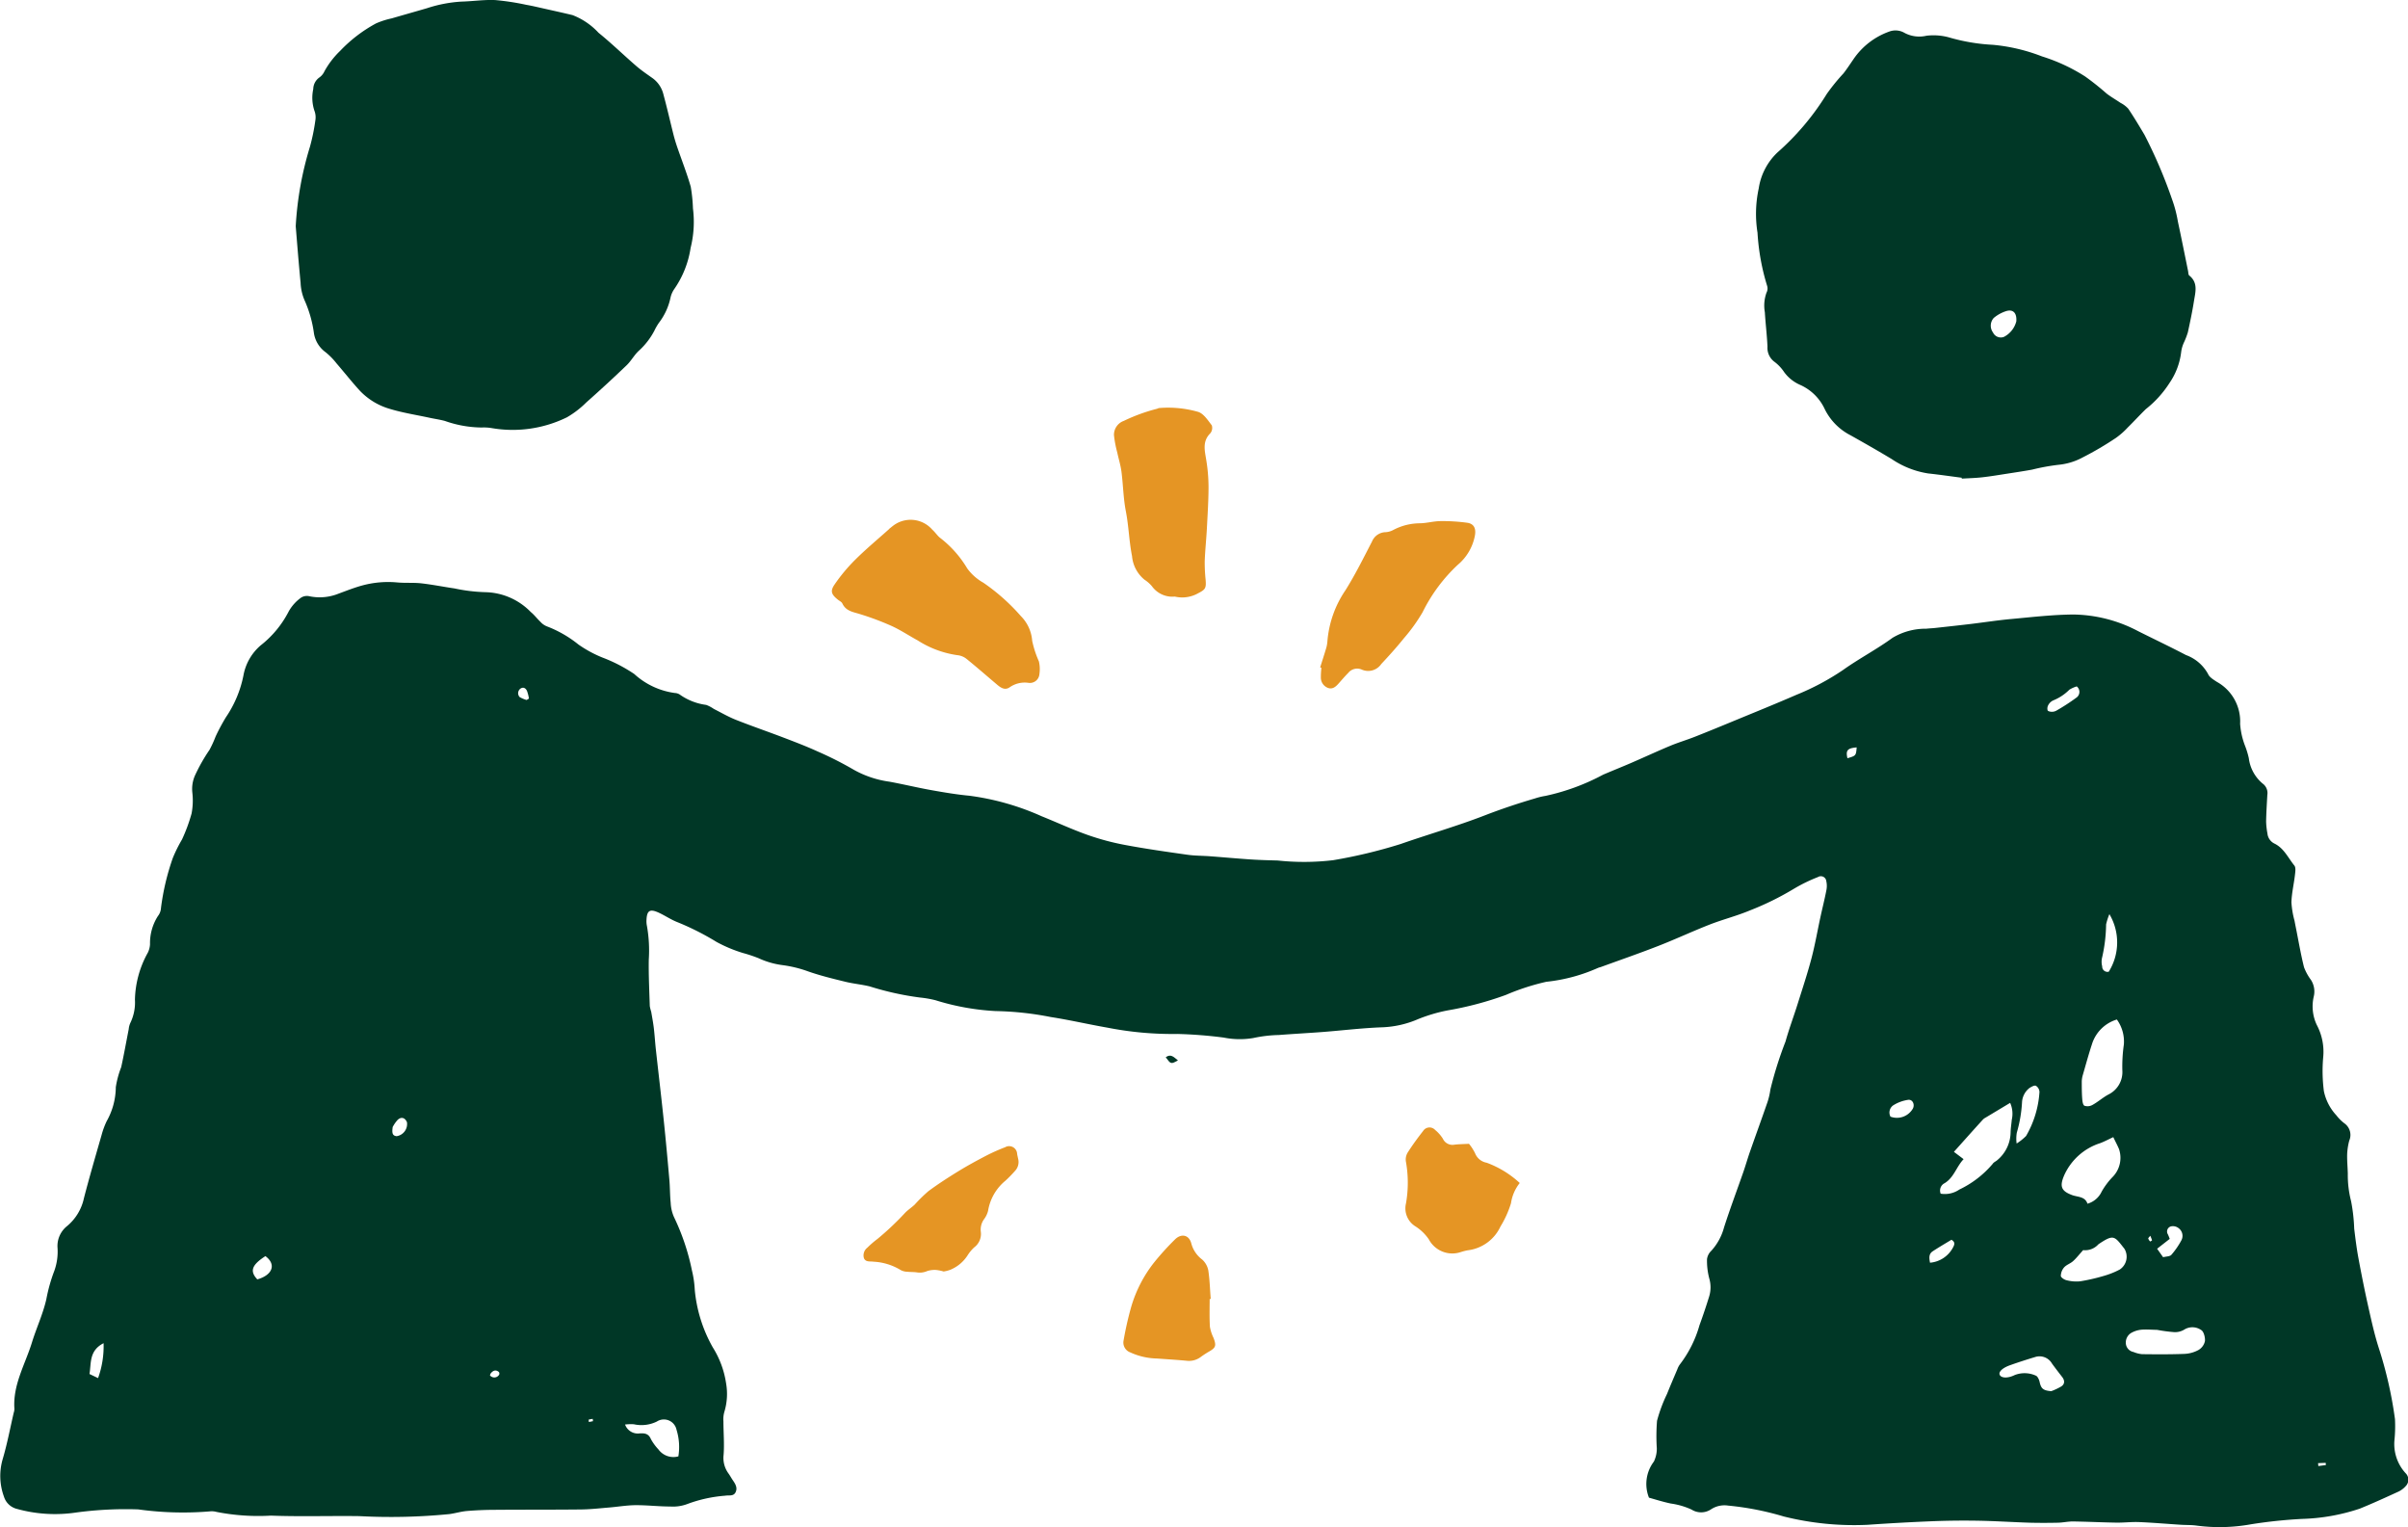 <svg xmlns="http://www.w3.org/2000/svg" width="146.688" height="93.01" viewBox="0 0 146.688 93.01">
  <g id="Group_108" data-name="Group 108" transform="translate(-1099.111 -1764.186)">
    <path id="Path_528" data-name="Path 528" d="M1199.561,1855.4a2.257,2.257,0,0,1,.3-2.2,1.815,1.815,0,0,0,.178-.8,11.757,11.757,0,0,1,.013-1.681,9.062,9.062,0,0,1,.608-1.634c.2-.5.416-1,.628-1.5a1.166,1.166,0,0,1,.169-.318,7.058,7.058,0,0,0,1.181-2.368c.207-.566.4-1.137.578-1.714a1.915,1.915,0,0,0,.02-1.128,4.25,4.25,0,0,1-.139-1.186.857.857,0,0,1,.264-.51,3.425,3.425,0,0,0,.772-1.417c.361-1.128.78-2.238,1.17-3.358.146-.418.266-.846.413-1.264.351-1.005.717-2.005,1.064-3.011a4.143,4.143,0,0,0,.176-.764,23.156,23.156,0,0,1,.924-2.93c.215-.774.5-1.528.742-2.3.289-.919.593-1.834.839-2.765.22-.836.366-1.69.55-2.535.115-.529.249-1.054.352-1.585a1.338,1.338,0,0,0,0-.584.333.333,0,0,0-.509-.245,9.731,9.731,0,0,0-1.5.735,17.483,17.483,0,0,1-2.652,1.3c-.8.334-1.641.545-2.446.859-1.051.411-2.074.891-3.125,1.3-1.161.453-2.341.861-3.513,1.288a1.179,1.179,0,0,0-.172.055,10.329,10.329,0,0,1-3.134.84,14.087,14.087,0,0,0-2.466.8,20.382,20.382,0,0,1-3.559.945,9.8,9.8,0,0,0-1.788.529,6.07,6.07,0,0,1-2.219.5c-1.187.043-2.37.189-3.556.281-.9.07-1.806.116-2.708.187a8.141,8.141,0,0,0-1.558.184,4.969,4.969,0,0,1-1.8-.027,27,27,0,0,0-2.827-.221,20.559,20.559,0,0,1-4.265-.385c-1.152-.2-2.293-.468-3.448-.646a18.96,18.96,0,0,0-3.359-.363,14.909,14.909,0,0,1-3.661-.66,6.458,6.458,0,0,0-.952-.165,17.86,17.86,0,0,1-3.059-.678c-.486-.118-.99-.162-1.476-.281-.762-.187-1.529-.372-2.268-.631a7.339,7.339,0,0,0-1.576-.385,4.946,4.946,0,0,1-1.444-.419,8.861,8.861,0,0,0-.944-.315,8.577,8.577,0,0,1-1.611-.672,16.174,16.174,0,0,0-2.369-1.2c-.412-.156-.783-.418-1.188-.6-.52-.231-.694-.109-.718.464a1.351,1.351,0,0,0,.028.36,8.515,8.515,0,0,1,.112,2.048c-.016.943.032,1.887.061,2.83a2.679,2.679,0,0,0,.087.35c.058.333.12.666.16,1,.052.436.077.875.125,1.311.157,1.42.326,2.839.475,4.26.128,1.219.239,2.439.346,3.66.041.462.032.929.08,1.391a2.377,2.377,0,0,0,.2.874,13.822,13.822,0,0,1,1.094,3.253,6.272,6.272,0,0,1,.173,1.181,8.738,8.738,0,0,0,1.094,3.5,5.677,5.677,0,0,1,.814,2.195,3.76,3.76,0,0,1-.1,1.72,1.617,1.617,0,0,0-.062.6c0,.682.063,1.367.01,2.043a1.6,1.6,0,0,0,.3,1.131c.094.13.169.274.26.407.153.221.3.455.173.727s-.409.174-.64.217a8.415,8.415,0,0,0-2.284.5,2.485,2.485,0,0,1-1.062.158c-.706,0-1.411-.086-2.116-.081-.543.005-1.085.1-1.628.144-.56.047-1.122.111-1.683.117-1.735.019-3.47.009-5.2.022-.583,0-1.167.024-1.747.071-.359.03-.71.139-1.068.188a36.366,36.366,0,0,1-5.494.125c-1.795-.024-3.592.037-5.385-.031a13.209,13.209,0,0,1-3.313-.225,1.086,1.086,0,0,0-.421-.032,19.831,19.831,0,0,1-4.349-.122,22.574,22.574,0,0,0-3.8.192,8.688,8.688,0,0,1-3.645-.237,1.1,1.1,0,0,1-.735-.729,3.652,3.652,0,0,1-.072-2.308c.271-.92.448-1.867.665-2.8a.838.838,0,0,0,.043-.237c-.106-1.466.656-2.713,1.065-4.04.272-.885.674-1.735.881-2.648a10.012,10.012,0,0,1,.49-1.735,3.479,3.479,0,0,0,.193-1.357,1.551,1.551,0,0,1,.558-1.339,3.025,3.025,0,0,0,1.048-1.718c.334-1.286.707-2.562,1.074-3.84a4.87,4.87,0,0,1,.313-.851,4.278,4.278,0,0,0,.555-2.071,5.671,5.671,0,0,1,.328-1.215c.169-.768.306-1.542.458-2.314a1.2,1.2,0,0,1,.108-.4,2.849,2.849,0,0,0,.271-1.4,6.117,6.117,0,0,1,.786-2.86,1.339,1.339,0,0,0,.133-.513,3.051,3.051,0,0,1,.478-1.712.891.891,0,0,0,.19-.5,14.667,14.667,0,0,1,.72-3.041,8.771,8.771,0,0,1,.561-1.129,10.2,10.2,0,0,0,.584-1.586,4.25,4.25,0,0,0,.046-1.256,2.031,2.031,0,0,1,.155-1.044,10.6,10.6,0,0,1,.89-1.572,7.032,7.032,0,0,0,.373-.816,12.2,12.2,0,0,1,.628-1.172,6.9,6.9,0,0,0,1.066-2.543,3.149,3.149,0,0,1,1.049-1.831,6.233,6.233,0,0,0,1.712-2.075,2.585,2.585,0,0,1,.757-.837.665.665,0,0,1,.508-.078,3.081,3.081,0,0,0,1.774-.163c.492-.18.981-.376,1.486-.509a6.016,6.016,0,0,1,2.094-.17c.482.043.971,0,1.451.053.679.076,1.351.213,2.028.311a10.27,10.27,0,0,0,1.911.229,3.97,3.97,0,0,1,2.732,1.206c.217.176.387.408.591.6a1.04,1.04,0,0,0,.389.274,7.072,7.072,0,0,1,1.927,1.108,7.282,7.282,0,0,0,1.481.8,9.416,9.416,0,0,1,1.918.995,4.562,4.562,0,0,0,2.477,1.157.588.588,0,0,1,.337.124,3.572,3.572,0,0,0,1.565.6,2.08,2.08,0,0,1,.468.246c.446.225.881.479,1.344.663.969.384,1.957.722,2.931,1.094.689.263,1.38.527,2.051.834a21.237,21.237,0,0,1,2.207,1.118,6.128,6.128,0,0,0,2.158.721c.851.156,1.693.36,2.544.513.774.138,1.552.27,2.334.343a15.738,15.738,0,0,1,4.4,1.25c.933.374,1.846.8,2.793,1.135a15.346,15.346,0,0,0,2.271.61c1.266.238,2.544.42,3.821.6.457.065.925.058,1.387.093.825.062,1.649.138,2.475.193.543.036,1.088.049,1.633.064a15.036,15.036,0,0,0,3.379-.019,30.78,30.78,0,0,0,4.111-.986c1.693-.591,3.422-1.085,5.093-1.731,1.017-.394,2.044-.738,3.088-1.044a4.226,4.226,0,0,1,.642-.156,13.333,13.333,0,0,0,3.508-1.29c.571-.245,1.15-.475,1.722-.722.794-.343,1.579-.708,2.378-1.041.481-.2.984-.348,1.47-.539.789-.31,1.573-.633,2.356-.957,1.286-.531,2.577-1.051,3.852-1.607a15.244,15.244,0,0,0,2.823-1.5c.98-.7,2.06-1.261,3.032-1.971a3.932,3.932,0,0,1,2.055-.554c.181-.021.363-.026.544-.046.738-.081,1.477-.161,2.215-.249.82-.1,1.636-.227,2.458-.3,1.242-.114,2.487-.26,3.732-.27a8.672,8.672,0,0,1,3.953,1.012c.973.487,1.956.953,2.92,1.458a2.511,2.511,0,0,1,1.345,1.156c.085.2.335.343.533.475a2.751,2.751,0,0,1,1.418,2.554,4.576,4.576,0,0,0,.28,1.289,5.2,5.2,0,0,1,.25.805,2.39,2.39,0,0,0,.9,1.593.712.712,0,0,1,.228.646c-.03.545-.065,1.089-.074,1.634a4.753,4.753,0,0,0,.081.72.762.762,0,0,0,.437.614c.572.285.825.868,1.2,1.33.1.121.061.379.039.57-.064.559-.2,1.114-.215,1.674a5.407,5.407,0,0,0,.188,1.119c.029.158.06.315.092.472.157.788.292,1.58.486,2.359a3.173,3.173,0,0,0,.426.778,1.307,1.307,0,0,1,.163,1.03,2.635,2.635,0,0,0,.192,1.713,3.49,3.49,0,0,1,.387,1.981,9.478,9.478,0,0,0,.043,2.047,3.078,3.078,0,0,0,.764,1.476,2.552,2.552,0,0,0,.516.507.866.866,0,0,1,.265,1.031,3.827,3.827,0,0,0-.127.821c-.011.4.03.8.039,1.2a6.333,6.333,0,0,0,.2,1.665,10.714,10.714,0,0,1,.19,1.674c.073.6.146,1.2.256,1.789.183.989.38,1.976.6,2.957.188.84.374,1.684.634,2.5a24.946,24.946,0,0,1,.993,4.351,8.309,8.309,0,0,1-.03,1.269,2.629,2.629,0,0,0,.691,2.042.553.553,0,0,1,0,.767,1.419,1.419,0,0,1-.429.332c-.785.36-1.572.72-2.372,1.045a12.123,12.123,0,0,1-3.5.626,29.689,29.689,0,0,0-3.122.326,10.682,10.682,0,0,1-3.373.075c-.3-.036-.6-.025-.906-.044-.846-.054-1.691-.128-2.537-.163-.463-.02-.928.04-1.391.033-.887-.014-1.773-.059-2.66-.071-.3,0-.6.07-.905.076-.564.012-1.13.014-1.694,0-1.028-.032-2.055-.1-3.084-.12q-1.389-.026-2.78.026-2.023.081-4.044.222a17.714,17.714,0,0,1-5.1-.508,17.6,17.6,0,0,0-3.379-.662,1.493,1.493,0,0,0-1.035.218,1.087,1.087,0,0,1-1.2.023,4.5,4.5,0,0,0-1.262-.367C1200.4,1855.653,1199.946,1855.507,1199.561,1855.4Zm18.576-21.062.591.445c-.442.462-.584,1.113-1.154,1.462a.5.5,0,0,0-.242.641,1.568,1.568,0,0,0,1.138-.253,6.1,6.1,0,0,0,2.03-1.564c.061-.1.19-.146.28-.227a2.241,2.241,0,0,0,.811-1.683c.005-.261.049-.521.072-.782a1.622,1.622,0,0,0-.1-1.022l-1.509.906a.622.622,0,0,0-.145.106C1219.33,1833,1218.76,1833.643,1218.137,1834.338Zm9.927-8.06a2.276,2.276,0,0,0-1.518,1.505c-.2.611-.371,1.233-.549,1.851a1.56,1.56,0,0,0-.071.41c0,.339,0,.679.024,1.016.012.166.034.409.138.47a.611.611,0,0,0,.5-.055c.333-.185.624-.447.959-.628a1.521,1.521,0,0,0,.85-1.481,9.505,9.505,0,0,1,.093-1.566A2.294,2.294,0,0,0,1228.064,1826.278Zm-.218,7.164c-.294.137-.537.267-.793.365a3.6,3.6,0,0,0-2.21,1.987c-.271.65-.171.932.5,1.179.341.125.785.076.93.524a1.368,1.368,0,0,0,.866-.739,4.4,4.4,0,0,1,.681-.905,1.664,1.664,0,0,0,.378-1.673C1228.109,1833.958,1227.992,1833.748,1227.846,1833.442Zm2.674,11.738c-.352-.007-.654-.034-.953-.011a1.573,1.573,0,0,0-.567.164.68.68,0,0,0-.391.633.571.571,0,0,0,.464.56,1.835,1.835,0,0,0,.523.134c.861.01,1.723.017,2.584-.017a1.959,1.959,0,0,0,.857-.238.829.829,0,0,0,.392-.541c.022-.226-.076-.6-.237-.679a.933.933,0,0,0-1.027-.018,1.079,1.079,0,0,1-.623.15A9.3,9.3,0,0,1,1230.52,1845.18Zm-4.509-4.857c-.257.283-.422.5-.62.675-.163.146-.4.218-.541.377a.825.825,0,0,0-.2.517c0,.093.208.234.341.263a2.376,2.376,0,0,0,.836.068,11.562,11.562,0,0,0,1.468-.338,4.892,4.892,0,0,0,.95-.383.934.934,0,0,0,.281-1.258c-.61-.781-.648-.9-1.552-.3a.325.325,0,0,0-.047.037A1.081,1.081,0,0,1,1226.011,1840.323Zm-1.943,8.591a3.915,3.915,0,0,0,.611-.29c.222-.146.216-.366.05-.578-.209-.268-.416-.537-.616-.812a.876.876,0,0,0-1.046-.394c-.5.15-1,.312-1.5.489s-.735.427-.63.608.482.2.892,0a1.657,1.657,0,0,1,1.291.027c.108.033.2.229.233.365C1223.441,1848.74,1223.551,1848.874,1224.068,1848.914Zm-83.633,3.971a3.538,3.538,0,0,0-.112-1.621.787.787,0,0,0-1.2-.5,2.134,2.134,0,0,1-1.4.165,2.919,2.919,0,0,0-.535.016.827.827,0,0,0,.9.54c.309-.017.534.018.675.35a3.039,3.039,0,0,0,.456.624A1.132,1.132,0,0,0,1140.435,1852.885Zm81.523-19.055a3.3,3.3,0,0,0,.575-.458,6.1,6.1,0,0,0,.816-2.675.463.463,0,0,0-.218-.383c-.088-.044-.279.062-.4.143a1.179,1.179,0,0,0-.442.825,8.23,8.23,0,0,1-.321,1.891A2.165,2.165,0,0,0,1221.958,1833.83Zm5.651-13.969a3.763,3.763,0,0,0-.2.625,9.594,9.594,0,0,1-.258,2.078,1.131,1.131,0,0,0,.019.478.322.322,0,0,0,.4.325A3.371,3.371,0,0,0,1227.609,1819.861Zm3.675,19.778-.768.6.364.516c.183-.048.41-.039.506-.147a4.814,4.814,0,0,0,.614-.893.578.578,0,0,0-.158-.716.567.567,0,0,0-.471-.124.323.323,0,0,0-.2.486A2.923,2.923,0,0,1,1231.284,1839.639Zm-5.665-33.648a1.933,1.933,0,0,0-.448.2,2.938,2.938,0,0,1-.985.653.639.639,0,0,0-.3.284.424.424,0,0,0-.04.321c.017.054.166.087.256.088a.572.572,0,0,0,.288-.077,12.385,12.385,0,0,0,1.2-.779A.425.425,0,0,0,1225.619,1805.991Zm-120.534,42.127a5.712,5.712,0,0,0,.336-2.126c-.893.451-.747,1.225-.859,1.876Zm109.192-15.922a1.12,1.12,0,0,0,1.331-.446c.17-.237.046-.6-.238-.582a2.322,2.322,0,0,0-.886.311A.53.53,0,0,0,1214.277,1832.2Zm-99,8.494c-.836.54-.963.914-.493,1.415C1115.7,1841.85,1115.966,1841.2,1115.281,1840.69Zm101.4.4a1.751,1.751,0,0,0,1.4-.918c.087-.161.168-.332-.09-.48-.373.228-.767.455-1.145.705C1216.587,1840.568,1216.635,1840.83,1216.681,1841.088Zm-93.645-8.27c-.045.335-.04.534.24.564a.75.75,0,0,0,.631-.845c-.11-.278-.344-.357-.565-.151A2.042,2.042,0,0,0,1123.036,1832.818Zm88.615-22.454c.522-.151.525-.154.567-.66C1211.656,1809.754,1211.538,1809.879,1211.651,1810.364Zm-80.459-3.545.145-.088a2.366,2.366,0,0,0-.121-.472c-.071-.149-.207-.254-.388-.141a.346.346,0,0,0-.057.52A1.847,1.847,0,0,0,1131.192,1806.819Zm-2.233,41.126a.339.339,0,0,0,.561-.038.168.168,0,0,0-.013-.161c-.194-.164-.36-.09-.5.084A.651.651,0,0,0,1128.959,1847.945Zm111.365,5.351.018.177.459-.063-.013-.132Zm-105.086-2.557-.016-.14a1.636,1.636,0,0,0-.245.046c-.011,0,.007.095.012.146Zm94.858-11.287c-.064.086-.124.134-.116.163a.491.491,0,0,0,.115.18c.006.006.119-.058.115-.073A1.888,1.888,0,0,0,1230.1,1839.452Z" fill="#003726"/>
    <path id="Path_529" data-name="Path 529" d="M1218.615,1793.282c-.681-.088-1.36-.188-2.042-.261a5.448,5.448,0,0,1-2.221-.874c-.829-.5-1.669-.977-2.513-1.451a3.548,3.548,0,0,1-1.578-1.609,2.989,2.989,0,0,0-1.484-1.457,2.383,2.383,0,0,1-.98-.78,2.549,2.549,0,0,0-.577-.617,1.054,1.054,0,0,1-.44-.932c-.029-.7-.119-1.4-.16-2.1a2.306,2.306,0,0,1,.1-1.188.554.554,0,0,0,.042-.409,13.632,13.632,0,0,1-.589-3.246,7.315,7.315,0,0,1,.074-2.695,3.787,3.787,0,0,1,1.15-2.2,15.679,15.679,0,0,0,2.99-3.547,11.947,11.947,0,0,1,1.02-1.257c.222-.283.417-.586.622-.882a4.432,4.432,0,0,1,2.166-1.667,1.085,1.085,0,0,1,.935.08,1.913,1.913,0,0,0,1.336.172,3.56,3.56,0,0,1,1.367.1,11.633,11.633,0,0,0,2.677.453,10.98,10.98,0,0,1,2.993.706,10.864,10.864,0,0,1,2.626,1.221,16.612,16.612,0,0,1,1.313,1.044c.269.206.566.375.847.566a1.677,1.677,0,0,1,.471.357c.349.517.669,1.054.988,1.59a29.749,29.749,0,0,1,1.682,3.938,7.619,7.619,0,0,1,.35,1.337c.215,1,.414,2,.619,3.006.021.1.013.236.075.286.558.445.369,1.026.284,1.573-.1.634-.233,1.262-.37,1.889a5.069,5.069,0,0,1-.213.564,2.005,2.005,0,0,0-.193.628,4.2,4.2,0,0,1-.713,1.893,6.43,6.43,0,0,1-1.444,1.592c-.372.364-.724.749-1.095,1.114a4.652,4.652,0,0,1-.721.636,19.649,19.649,0,0,1-2.021,1.187,3.88,3.88,0,0,1-1.489.453,12.856,12.856,0,0,0-1.6.294c-.487.088-.977.163-1.467.238-.517.08-1.035.168-1.555.227-.419.048-.843.057-1.265.083Zm3.323-9.523c.041-.506-.191-.747-.6-.63a2.234,2.234,0,0,0-.773.421.7.7,0,0,0-.047.885.526.526,0,0,0,.661.271A1.479,1.479,0,0,0,1221.938,1783.759Z" fill="#003726"/>
    <path id="Path_530" data-name="Path 530" d="M1117.126,1777.965a20.283,20.283,0,0,1,.869-4.852,12.182,12.182,0,0,0,.327-1.6,1.133,1.133,0,0,0-.062-.595,2.5,2.5,0,0,1-.066-1.309.882.882,0,0,1,.39-.717.945.945,0,0,0,.294-.369,5.221,5.221,0,0,1,.949-1.234,8.733,8.733,0,0,1,2.186-1.675,4.885,4.885,0,0,1,.961-.309c.712-.208,1.427-.409,2.139-.616a8.246,8.246,0,0,1,2.113-.406c.683-.017,1.369-.124,2.049-.093a15.352,15.352,0,0,1,1.894.289c.338.058.672.138,1.006.213.6.136,1.211.269,1.814.414a4.22,4.22,0,0,1,1.58,1.073c.794.642,1.527,1.358,2.3,2.026.317.274.667.51,1.01.753a1.724,1.724,0,0,1,.65.994c.217.8.4,1.6.6,2.4.064.253.137.5.222.751.28.82.6,1.627.839,2.459a9.8,9.8,0,0,1,.134,1.319,6.553,6.553,0,0,1-.143,2.405,5.964,5.964,0,0,1-.992,2.5,1.449,1.449,0,0,0-.237.551,3.829,3.829,0,0,1-.711,1.522,3.417,3.417,0,0,0-.27.472,4.4,4.4,0,0,1-.912,1.189c-.3.262-.492.642-.781.918q-1.2,1.15-2.448,2.255a5.791,5.791,0,0,1-1.185.91,7.511,7.511,0,0,1-4.586.655,2.841,2.841,0,0,0-.6-.035,6.907,6.907,0,0,1-2.247-.4c-.309-.083-.629-.127-.943-.195-.8-.173-1.626-.3-2.411-.539a4.069,4.069,0,0,1-1.84-1.122c-.486-.533-.932-1.1-1.405-1.648a4.18,4.18,0,0,0-.671-.684,1.763,1.763,0,0,1-.707-1.155,7.332,7.332,0,0,0-.575-2.015,2.971,2.971,0,0,1-.237-1.051C1117.29,1780.054,1117.187,1778.69,1117.126,1777.965Z" fill="#003726"/>
    <path id="Path_531" data-name="Path 531" d="M1153.272,1796.4c.111-.086.218-.179.334-.259a1.751,1.751,0,0,1,2.3.307c.165.144.287.34.455.481a6.633,6.633,0,0,1,1.671,1.876,3.072,3.072,0,0,0,.983.871,12.262,12.262,0,0,1,2.294,2.043,2.381,2.381,0,0,1,.68,1.5,6.252,6.252,0,0,0,.407,1.244,2.02,2.02,0,0,1,.034.767.582.582,0,0,1-.666.544,1.6,1.6,0,0,0-1.143.268c-.286.2-.536.039-.76-.15-.628-.529-1.245-1.071-1.883-1.586a1.065,1.065,0,0,0-.554-.218,6.073,6.073,0,0,1-2.412-.9c-.531-.287-1.036-.628-1.583-.877a17.056,17.056,0,0,0-1.912-.718c-.424-.135-.872-.179-1.092-.653-.046-.1-.18-.156-.273-.232-.392-.317-.483-.514-.2-.925a10.409,10.409,0,0,1,1.268-1.519c.657-.651,1.371-1.244,2.06-1.861Z" fill="#e59524"/>
    <path id="Path_532" data-name="Path 532" d="M1156.593,1841.625a2.564,2.564,0,0,0-.451-.093,1.477,1.477,0,0,0-.544.065,1.133,1.133,0,0,1-.644.081c-.187-.028-.381-.015-.57-.038a.879.879,0,0,1-.4-.1,3.532,3.532,0,0,0-1.657-.512c-.211-.032-.477.038-.585-.208a.593.593,0,0,1,.207-.647,5.815,5.815,0,0,1,.626-.54,17.25,17.25,0,0,0,1.66-1.569c.174-.186.4-.328.59-.506a9.512,9.512,0,0,1,.842-.826c.581-.429,1.193-.825,1.813-1.206.553-.34,1.127-.652,1.705-.954a11.5,11.5,0,0,1,1.154-.514.487.487,0,0,1,.732.4c.015.1.042.2.062.307a.78.78,0,0,1-.2.743,7.388,7.388,0,0,1-.575.588,3,3,0,0,0-1.057,1.837,1.475,1.475,0,0,1-.225.481,1.077,1.077,0,0,0-.215.8,1.024,1.024,0,0,1-.407.944,2.477,2.477,0,0,0-.375.444,2.288,2.288,0,0,1-1.062.912A1.951,1.951,0,0,1,1156.593,1841.625Z" fill="#e59524"/>
    <path id="Path_533" data-name="Path 533" d="M1170.677,1800.52a1.532,1.532,0,0,1-1.394-.631,2.093,2.093,0,0,0-.456-.4,2.089,2.089,0,0,1-.756-1.435c-.181-.907-.2-1.828-.377-2.733-.153-.788-.163-1.6-.266-2.4-.051-.4-.174-.784-.257-1.177a6.747,6.747,0,0,1-.2-1.052.9.9,0,0,1,.6-.873,10.739,10.739,0,0,1,2.03-.739.579.579,0,0,1,.113-.042,6.632,6.632,0,0,1,2.381.232c.333.1.595.51.835.821a.518.518,0,0,1-.091.484c-.5.5-.336,1.06-.245,1.64a10.254,10.254,0,0,1,.137,1.62c0,.845-.057,1.69-.1,2.534-.036.663-.107,1.324-.132,1.986a9.977,9.977,0,0,0,.055,1.146c.039.5-.011.588-.444.81A1.97,1.97,0,0,1,1170.677,1800.52Z" fill="#e59524"/>
    <path id="Path_534" data-name="Path 534" d="M1179.532,1804.829c.113-.357.23-.714.337-1.073a2.029,2.029,0,0,0,.1-.47,6.437,6.437,0,0,1,1.1-3.147c.6-.955,1.1-1.967,1.62-2.971a.917.917,0,0,1,.844-.571,1.127,1.127,0,0,0,.456-.136,3.512,3.512,0,0,1,1.625-.405c.418-.009.833-.129,1.251-.133a11.221,11.221,0,0,1,1.618.1c.407.055.548.334.479.758a3.054,3.054,0,0,1-1.043,1.8,9.985,9.985,0,0,0-2.148,2.892,10.414,10.414,0,0,1-1.123,1.567c-.441.547-.911,1.073-1.393,1.585a.965.965,0,0,1-1.184.343.7.7,0,0,0-.829.2c-.213.214-.408.446-.61.671-.171.191-.369.344-.633.24a.668.668,0,0,1-.425-.613,4.733,4.733,0,0,1,.033-.6Z" fill="#e59524"/>
    <path id="Path_535" data-name="Path 535" d="M1191.689,1836.235a2.572,2.572,0,0,0-.533,1.232,6.14,6.14,0,0,1-.642,1.42,2.526,2.526,0,0,1-2.01,1.449,3.962,3.962,0,0,0-.409.107,1.619,1.619,0,0,1-1.946-.779,2.809,2.809,0,0,0-.811-.785,1.289,1.289,0,0,1-.579-1.4,7.268,7.268,0,0,0,0-2.522.815.815,0,0,1,.095-.562c.29-.458.613-.9.947-1.325a.461.461,0,0,1,.733-.066,2.194,2.194,0,0,1,.473.535.641.641,0,0,0,.691.364c.278-.035.56-.035.9-.055a3.08,3.08,0,0,1,.369.572.93.93,0,0,0,.706.58A6.034,6.034,0,0,1,1191.689,1836.235Z" fill="#e59524"/>
    <path id="Path_536" data-name="Path 536" d="M1172.8,1843.3c0,.564-.019,1.13.015,1.692a2.526,2.526,0,0,0,.224.684c.175.473.134.591-.289.833a5.38,5.38,0,0,0-.5.327,1.19,1.19,0,0,1-.854.225c-.6-.056-1.2-.092-1.8-.136a4.082,4.082,0,0,1-1.631-.373.635.635,0,0,1-.409-.723,20.171,20.171,0,0,1,.466-2.056,7.965,7.965,0,0,1,1.407-2.715,16.572,16.572,0,0,1,1.249-1.376c.395-.4.877-.289,1.008.25a1.807,1.807,0,0,0,.659.966,1.19,1.19,0,0,1,.371.657c.089.574.1,1.161.15,1.742Z" fill="#e59524"/>
    <path id="Path_537" data-name="Path 537" d="M1170.868,1828.769c-.43.235-.43.235-.744-.191C1170.431,1828.35,1170.612,1828.561,1170.868,1828.769Z" fill="#003726"/>
  </g>
</svg>
